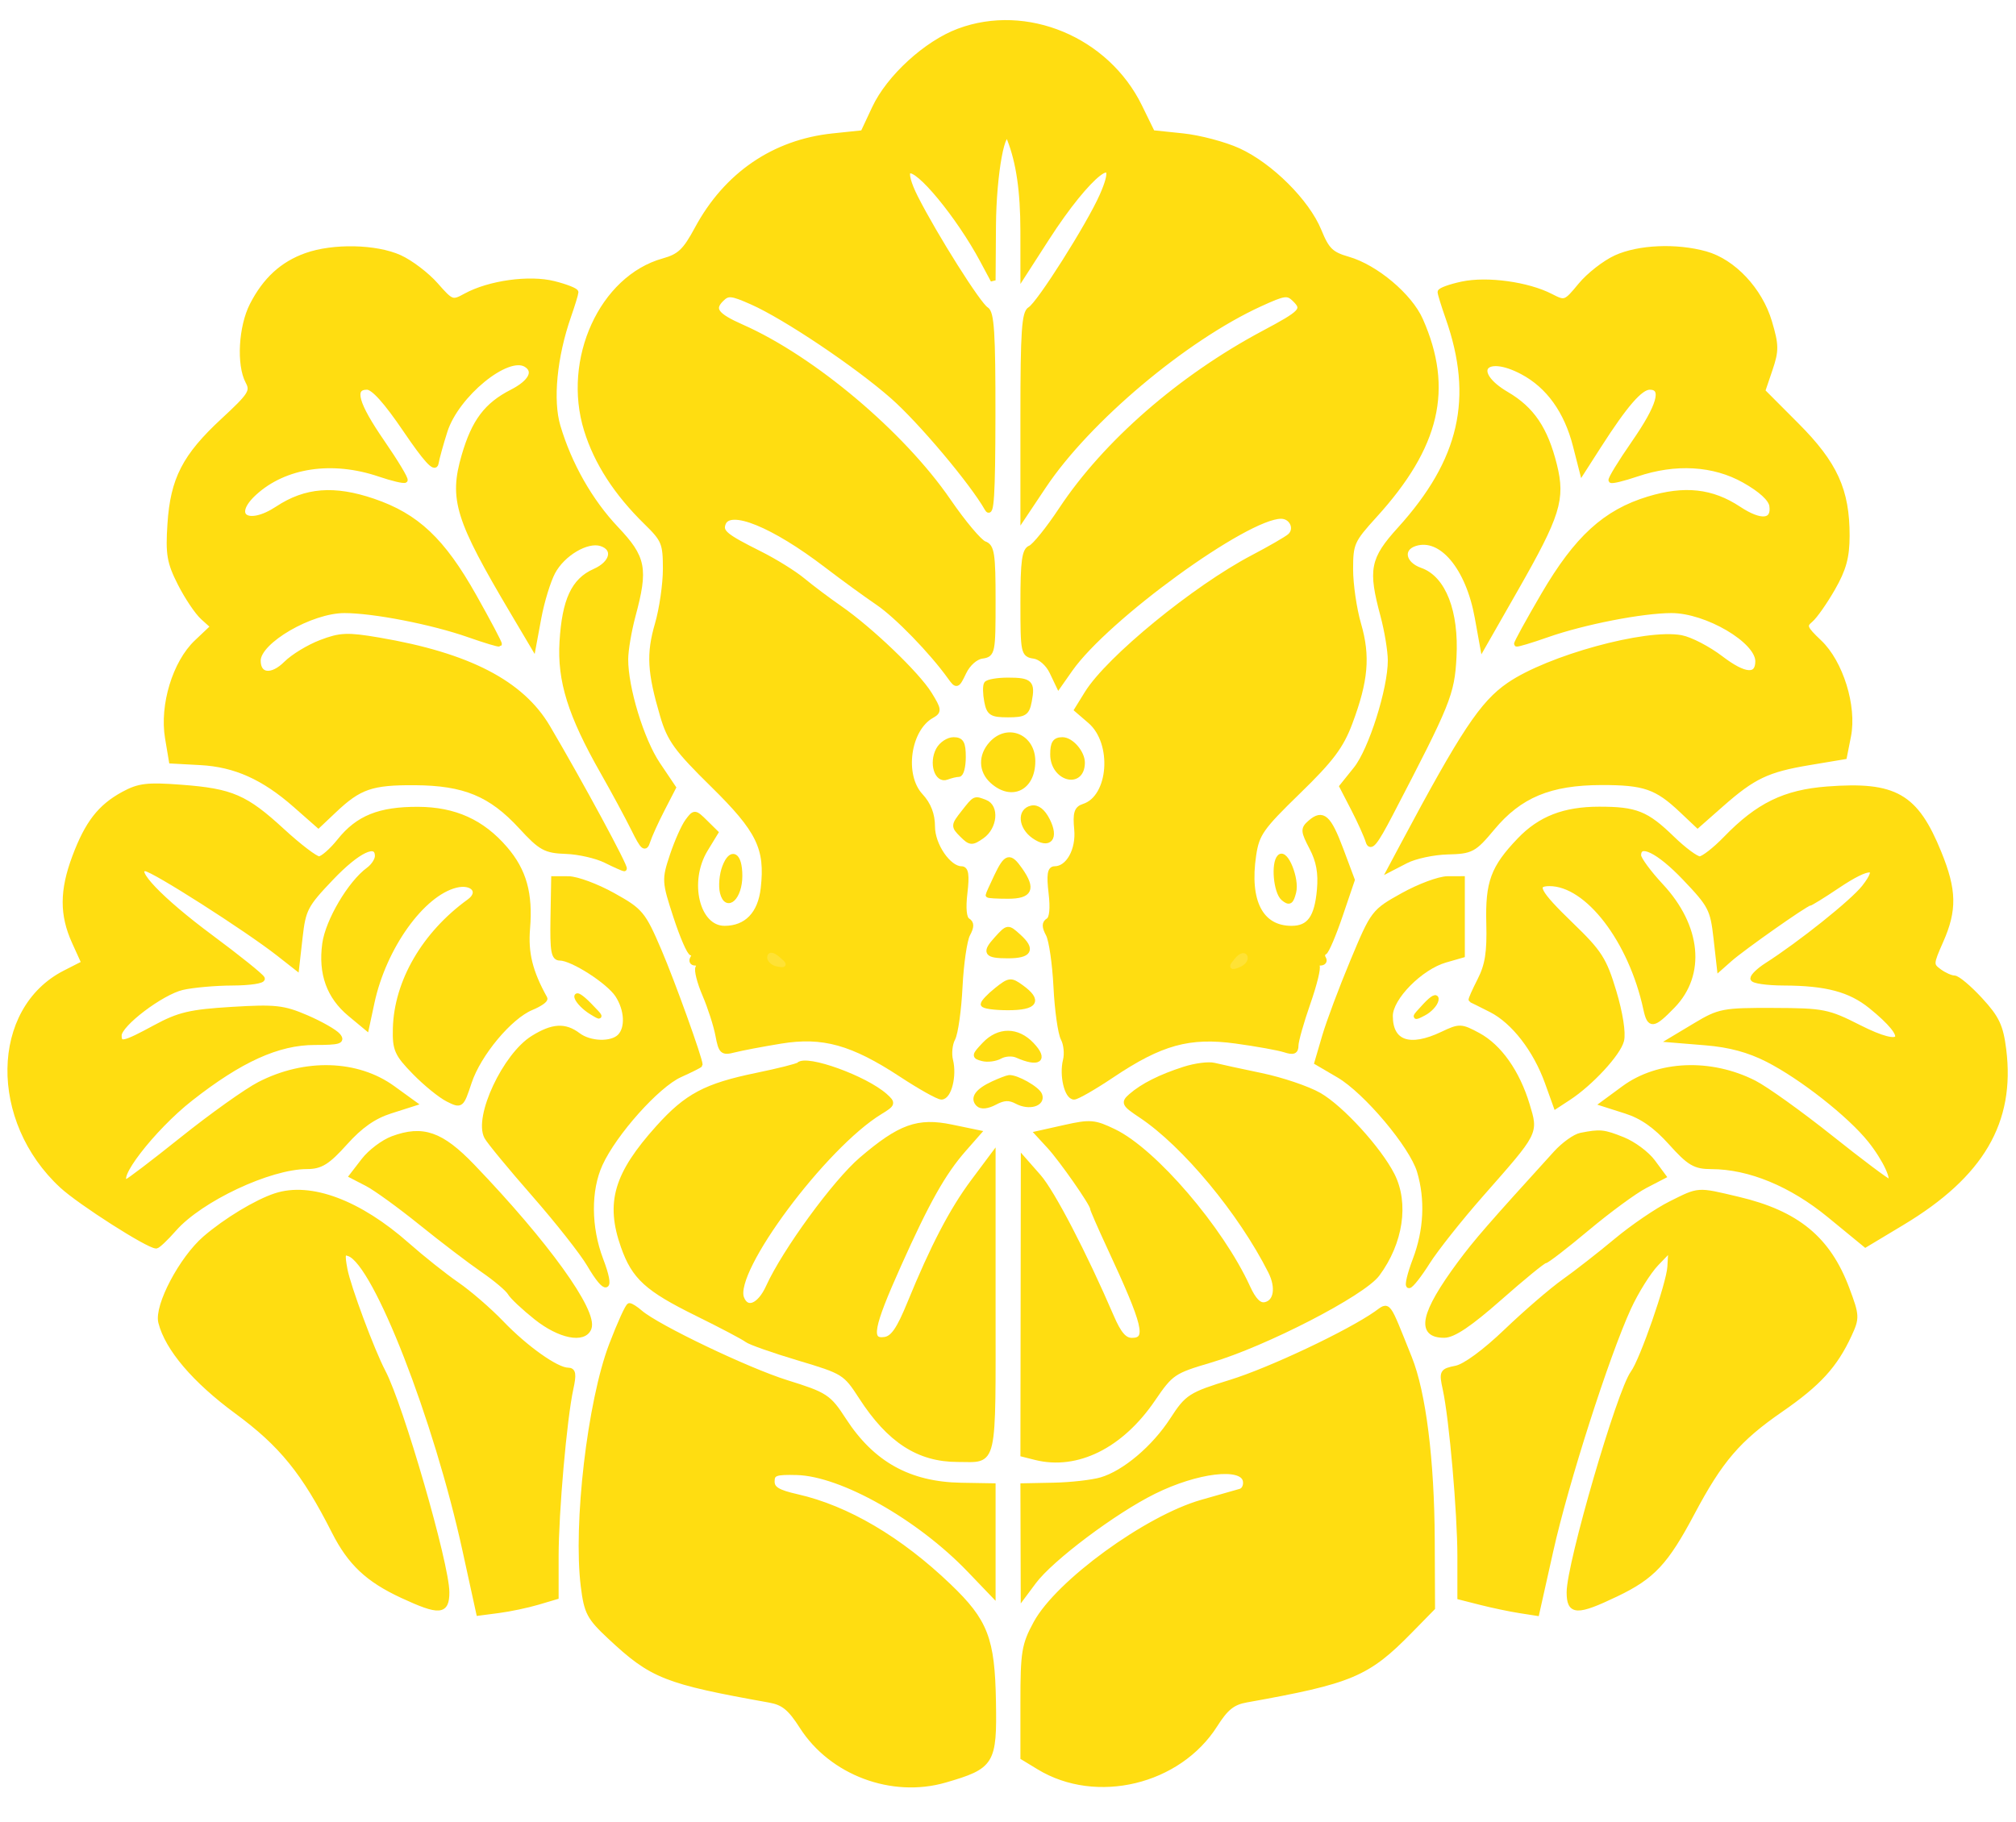 <svg xmlns="http://www.w3.org/2000/svg" width="406pt" height="367pt" version="1.0" viewBox="0 0 406 367"><path fill="#FFDD11FF" stroke="#FFDD11FF" d="M193.079 6.245c-6.542 2.441-14.065 9.321-16.968 15.519l-2.33 4.974-6.055.633c-11.854 1.239-21.477 7.827-27.339 18.718-2.412 4.479-3.526 5.54-6.766 6.443-12.414 3.458-19.897 19.876-15.521 34.053 2.033 6.586 6.018 12.751 12.066 18.664 3.542 3.463 3.834 4.175 3.834 9.346 0 3.078-.726 8.093-1.613 11.144-1.74 5.988-1.535 9.631 1.036 18.399 1.424 4.854 2.833 6.798 10.139 13.981 9.303 9.148 11.052 12.741 10.14 20.831-.582 5.167-3.371 8.05-7.787 8.05-5.521 0-7.792-9.409-3.836-15.897l2.071-3.398-2.133-2.102c-2.084-2.055-2.164-2.06-3.544-.204-.776 1.044-2.162 4.16-3.08 6.924-1.625 4.893-1.606 5.217.719 12.348 1.313 4.027 2.752 7.324 3.197 7.326s.531.453.191 1.003-.115 1 .5 1 .865.409.556.91c-.309.5.315 2.957 1.388 5.459s2.257 6.185 2.632 8.182c.623 3.325.904 3.576 3.303 2.959 1.441-.37 5.657-1.17 9.367-1.776 8.48-1.386 14.414.267 24.322 6.774 3.761 2.471 7.373 4.492 8.027 4.492 1.54 0 2.613-4.323 1.839-7.407-.332-1.324-.133-3.287.442-4.362.576-1.075 1.236-5.773 1.468-10.44s.925-9.426 1.541-10.577c.828-1.547.827-2.274-.006-2.789-.721-.445-.918-2.445-.549-5.56.424-3.584.239-4.865-.703-4.865-2.569 0-5.827-4.74-5.827-8.477 0-2.452-.782-4.479-2.4-6.225-3.845-4.149-2.545-13.439 2.257-16.126 1.513-.847 1.472-1.226-.469-4.368-2.481-4.014-11.856-12.997-18.06-17.304-2.376-1.65-5.74-4.178-7.474-5.618-1.735-1.44-5.629-3.856-8.654-5.369-7.002-3.501-8.006-4.334-7.334-6.086 1.27-3.308 10.053.26 20.729 8.42 3.358 2.567 8.032 5.972 10.388 7.569 3.842 2.603 10.874 9.847 14.566 15.007 1.319 1.842 1.435 1.8 2.773-1 .813-1.701 2.334-3.057 3.637-3.243 2.164-.308 2.241-.692 2.241-11.182 0-9.446-.228-10.943-1.75-11.475-.962-.336-4.225-4.219-7.25-8.628-9.296-13.548-27.291-28.713-41.563-35.026-5.227-2.312-6.168-3.567-4.171-5.563 1.336-1.336 2.015-1.275 6.15.554 6.688 2.958 21.057 12.597 28.373 19.032 5.625 4.948 16.009 17.292 19.018 22.608.872 1.54 1.139-2.766 1.163-18.7.024-16.726-.239-20.854-1.371-21.5-1.501-.858-10.279-14.765-14.198-22.497-1.436-2.833-1.988-4.94-1.389-5.31 1.729-1.069 10.062 9.021 14.858 17.992L200 56.47l.077-10.985c.074-10.571 1.949-20.735 3.225-17.485 1.839 4.684 2.687 10.511 2.693 18.5l.005 9 4.831-7.5c8.463-13.137 15.539-18.613 11.107-8.594-2.649 5.989-12.722 21.893-14.494 22.885-1.186.664-1.444 4.486-1.444 21.373v20.564l4.218-6.316c8.876-13.292 28.382-29.719 43.516-36.648 5.019-2.298 5.589-2.369 7.07-.889 1.991 1.992 1.426 2.593-6.304 6.711-16.758 8.926-31.9 22.128-40.787 35.56-2.601 3.93-5.4 7.404-6.221 7.719-1.191.457-1.492 2.681-1.492 11.034 0 10.075.083 10.474 2.241 10.781 1.285.184 2.819 1.531 3.597 3.159l1.356 2.839 2.344-3.339C222.826 124.455 250.985 104 257.992 104c2.232 0 3.36 2.629 1.724 4.016-.669.566-3.987 2.482-7.373 4.257-11.702 6.134-29.127 20.405-33.446 27.394l-2.042 3.304 2.671 2.298c5.075 4.365 4.254 15.396-1.276 17.152-1.44.457-1.726 1.389-1.417 4.625.399 4.188-1.704 7.954-4.441 7.954-.965 0-1.15 1.248-.722 4.865.369 3.115.172 5.115-.549 5.56-.833.515-.834 1.242-.006 2.789.616 1.151 1.309 5.911 1.541 10.577s.892 9.365 1.468 10.44c.575 1.075.774 3.038.442 4.362-.752 2.998.284 7.407 1.741 7.407.599 0 4.041-1.98 7.648-4.4 9.816-6.586 15.553-8.169 24.94-6.883 4.183.573 8.618 1.374 9.855 1.779 1.717.563 2.25.35 2.25-.898 0-.9 1.085-4.742 2.412-8.538s2.151-7.164 1.833-7.482-.027-.578.647-.578.972-.412.661-.915-.225-1.065.191-1.25c.416-.184 1.845-3.54 3.176-7.458l2.419-7.122-2.273-6.079c-2.465-6.591-3.687-7.678-6.188-5.506-1.491 1.295-1.466 1.708.316 5.119 1.381 2.645 1.819 5.067 1.522 8.428-.498 5.643-2.042 7.783-5.616 7.783-6.208 0-9.009-5.427-7.617-14.757.637-4.271 1.528-5.541 8.952-12.757 6.654-6.468 8.669-9.148 10.443-13.89 3.183-8.507 3.611-13.401 1.737-19.848-.888-3.056-1.615-8.038-1.615-11.071 0-5.196.281-5.825 4.848-10.846 12.664-13.925 15.378-25.489 9.239-39.366-2.166-4.898-9.03-10.669-14.587-12.265-3.417-.981-4.272-1.813-5.863-5.708-2.401-5.876-9.749-13.196-16.221-16.159-2.798-1.281-7.839-2.617-11.202-2.968l-6.114-.639-2.58-5.274c-6.629-13.551-22.796-20.297-36.441-15.207M249.401 194.4c-1.457.559-1.501.426-.329-.987.745-.898 1.503-1.188 1.684-.646.181.543-.429 1.277-1.355 1.633m-92.788-.194c-.887-.161-1.613-.779-1.613-1.372 0-.65.641-.534 1.613.294 1.483 1.262 1.483 1.348 0 1.078"/><path fill="#FFDD11FF" stroke="#FFDD11FF" d="M61.655 51.459c-4.795 1.709-8.26 4.89-10.868 9.977-2.248 4.386-2.675 12.037-.86 15.428 1.045 1.952.563 2.714-4.95 7.818-7.777 7.2-10.163 11.831-10.754 20.867-.398 6.094-.12 7.72 2.05 12 1.381 2.723 3.438 5.789 4.571 6.813l2.061 1.862-3.315 3.138c-4.354 4.121-6.961 12.702-5.858 19.281l.782 4.664 5.866.317c6.973.376 12.725 2.955 19.092 8.561l4.648 4.091 3.19-3.018c5.057-4.785 7.521-5.635 16.19-5.586 10.024.057 15.354 2.262 21.433 8.865 3.99 4.334 4.896 4.831 9.075 4.978 2.553.09 6.14.911 7.97 1.824 1.831.914 3.515 1.661 3.743 1.661.548 0-8.817-17.329-15.403-28.5-5.291-8.975-16.008-14.512-34.025-17.578-6.32-1.076-7.755-1.017-11.663.475-2.451.936-5.611 2.857-7.022 4.268-2.843 2.843-5.608 2.555-5.608-.583C52 129.166 62.618 123 69.362 123c5.901 0 17.706 2.303 25.071 4.892 3.259 1.146 6.017 1.976 6.129 1.845.112-.13-2.175-4.461-5.08-9.624-6.359-11.299-11.554-16.198-20.341-19.186-7.849-2.669-13.598-2.214-19.248 1.525-6.011 3.978-9.702 1.465-4.643-3.161 6.09-5.568 15.643-7.001 25.154-3.772 2.632.893 4.966 1.444 5.186 1.224s-1.847-3.663-4.595-7.652C71.666 81.356 70.732 78 73.907 78c1.275 0 3.841 2.851 7.75 8.61 4.087 6.023 5.937 8.052 6.157 6.75.173-1.023.985-3.963 1.805-6.533 2.324-7.285 12.577-15.678 16.324-13.362 2.123 1.312.965 3.541-2.848 5.487-5.132 2.618-7.635 5.954-9.639 12.846-2.55 8.774-1.306 12.759 9.872 31.62l4.1 6.919 1.097-5.919c.604-3.255 1.865-7.373 2.803-9.151 1.972-3.738 6.893-6.649 9.722-5.751 3.04.965 2.34 3.951-1.3 5.554-4.223 1.858-6.066 5.843-6.57 14.201-.474 7.863 1.681 14.748 8.21 26.229 2.19 3.85 4.982 9.025 6.206 11.5 1.874 3.792 2.322 4.185 2.851 2.5.345-1.1 1.653-3.99 2.907-6.422l2.279-4.422-3.163-4.7c-3.266-4.853-6.479-15.382-6.458-21.162.006-1.811.676-5.769 1.488-8.794 2.545-9.484 2.125-11.646-3.398-17.486-5.246-5.546-9.443-12.932-11.734-20.648-1.551-5.223-.7-14.017 2.149-22.193.8-2.295 1.46-4.457 1.468-4.804s-1.986-1.135-4.431-1.751c-4.967-1.251-13.046-.125-17.791 2.478-2.655 1.457-2.836 1.391-5.992-2.204-1.79-2.038-5.058-4.525-7.262-5.527-4.772-2.168-13.393-2.353-18.854-.406M325.429 51.893c-2.239 1.017-5.449 3.521-7.133 5.564-2.998 3.637-3.123 3.684-5.968 2.213-4.642-2.401-12.846-3.53-17.867-2.46-2.453.524-4.454 1.253-4.446 1.621s.726 2.694 1.596 5.169c5.69 16.182 2.819 28.774-9.713 42.612-5.501 6.075-5.894 8.088-3.398 17.388.812 3.025 1.482 7.084 1.488 9.02.02 5.773-3.876 18.082-6.926 21.884l-2.824 3.521 2.344 4.537c1.289 2.496 2.613 5.434 2.942 6.53.473 1.572 1.421.413 4.5-5.5 11.673-22.417 12.396-24.202 12.797-31.615.493-9.132-2.123-15.889-6.782-17.513-3.502-1.221-4.125-4.384-1.055-5.359 5.266-1.671 10.683 4.769 12.511 14.875l1.083 5.99 6.674-11.696c8.507-14.908 9.512-18.124 7.803-24.979-1.816-7.285-4.523-11.299-9.642-14.299-7.53-4.413-4.567-8.566 3.179-4.457 5.243 2.782 8.89 7.853 10.676 14.846l1.35 5.285 3.389-5.285C327.333 81.479 330.357 78 332.25 78c3.046 0 1.97 3.763-3.215 11.242-2.73 3.939-4.798 7.328-4.595 7.532s2.524-.362 5.156-1.255c7.812-2.652 15.534-2.202 21.681 1.263 3.351 1.888 5.338 3.711 5.543 5.085.494 3.306-2.219 3.559-6.66.62-5.422-3.588-10.894-4.187-18.158-1.988-8.719 2.64-14.469 7.894-21.154 19.332-3.108 5.318-5.552 9.776-5.429 9.906s2.889-.699 6.148-1.845c7.36-2.587 19.169-4.892 25.061-4.892 7.067 0 17.372 6.054 17.372 10.206 0 3.251-2.664 3.037-7.424-.596-2.542-1.94-6.14-3.813-7.997-4.161-7.1-1.332-26.692 4.041-34.673 9.51-5.395 3.697-9.28 9.56-21.429 32.338l-2.558 4.796 3.236-1.673c1.779-.92 5.539-1.729 8.354-1.797 4.822-.116 5.346-.396 9.055-4.847 5.472-6.566 11.586-9.112 21.936-9.133 8.659-.017 11.15.847 16.19 5.615l3.19 3.018 4.81-4.239c6.411-5.648 9.228-6.989 17.651-8.399l7.106-1.19.823-4.161c1.187-6.001-1.56-14.855-5.876-18.94-2.949-2.792-3.152-3.303-1.768-4.451.859-.714 2.866-3.57 4.459-6.347 2.238-3.902 2.898-6.315 2.906-10.621.015-9.17-2.427-14.526-10.162-22.285l-6.836-6.857 1.469-4.327c1.306-3.845 1.294-4.916-.101-9.615-1.917-6.455-7.284-12.174-12.884-13.729-5.9-1.638-13.445-1.313-18.048.778"/><path fill="#FFDD11FF" stroke="#FFDD11FF" d="M24.84 159.962c-4.697 2.558-7.258 5.867-9.799 12.659-2.538 6.782-2.557 11.646-.066 17.133l1.931 4.254-3.827 1.952c-14.519 7.407-14.827 29.8-.591 42.922C16.131 242.24 29.842 251 31.455 251c.333 0 1.961-1.543 3.617-3.429C40.351 241.558 54.302 235 61.813 235c2.777 0 4.159-.865 7.731-4.837 3.063-3.408 5.752-5.285 9.097-6.353l4.748-1.515-4.277-3.099c-7.193-5.21-17.669-5.517-26.856-.787-2.616 1.347-9.577 6.306-15.47 11.02S25.831 238 25.536 238c-3.023 0 5.182-10.664 12.831-16.676 10.018-7.874 17.632-11.322 25.005-11.323 4.901-.001 5.682-.231 4.719-1.391-.635-.765-3.502-2.401-6.372-3.636-4.652-2.001-6.286-2.18-15.038-1.647-8.379.51-10.642 1.043-15.428 3.635-6.333 3.431-7.253 3.634-7.253 1.605 0-2.217 8.508-8.664 12.724-9.643 2.077-.482 6.626-.887 10.109-.9 3.484-.013 6.184-.422 6-.909-.183-.487-4.877-4.259-10.431-8.382C32.346 181.267 26.364 175 29.293 175c1.473 0 20.402 12.082 26.83 17.124l3.622 2.842.694-6.126c.644-5.696 1.085-6.538 6.279-11.983 5.352-5.611 9.282-7.48 9.282-4.414 0 .794-.807 2.032-1.794 2.75-3.668 2.672-8.182 10.32-8.812 14.932-.816 5.976.86 10.632 5.093 14.147l3.338 2.772 1.092-5.094c2.392-11.15 10.081-21.907 16.879-23.614 3.42-.858 5.284 1.379 2.704 3.244-9.043 6.536-14.652 16.19-14.884 25.62-.104 4.206.305 5.133 3.884 8.801 2.2 2.255 5.216 4.707 6.703 5.449 2.681 1.339 2.715 1.312 4.304-3.471 1.884-5.672 8.145-13.178 12.496-14.98 1.69-.7 2.919-1.549 2.732-1.886-2.965-5.34-3.9-9.111-3.488-14.076.583-7.031-.701-11.629-4.478-16.037-4.647-5.424-10.183-7.939-17.551-7.972-7.784-.035-12.126 1.711-15.843 6.369-1.581 1.981-3.441 3.603-4.134 3.603-.692 0-3.993-2.514-7.336-5.587-7.471-6.868-10.241-8.068-20.407-8.838-6.833-.517-8.531-.315-11.658 1.387M368 158.929c-8.584.653-13.951 3.275-20.453 9.989-2.174 2.245-4.536 4.082-5.249 4.082s-3.204-1.852-5.537-4.116c-5.203-5.049-7.289-5.884-14.704-5.884-7.035 0-11.893 1.888-16.051 6.237-5.322 5.568-6.396 8.484-6.182 16.783.151 5.817-.257 8.406-1.799 11.432-1.097 2.151-1.889 3.942-1.76 3.98s1.944.938 4.034 2.002c4.524 2.303 8.936 7.998 11.31 14.598l1.724 4.796 2.545-1.664c4.482-2.931 10.025-8.93 10.687-11.567.381-1.517-.244-5.513-1.537-9.827-1.939-6.471-2.885-7.952-8.604-13.47-6.79-6.553-7.711-8.3-4.374-8.3 7.641 0 16.405 11.41 19.394 25.25.766 3.547 1.471 3.465 5.439-.629 6.167-6.363 5.215-16.016-2.385-24.177-2.474-2.657-4.498-5.419-4.498-6.137 0-2.937 4.022-.965 9.282 4.55 5.208 5.46 5.634 6.275 6.287 12.048l.7 6.191 2.116-1.873c2.559-2.267 15.283-11.223 15.944-11.223.258 0 2.839-1.594 5.733-3.542 6.542-4.402 8.936-4.273 5.351.288-2.321 2.952-12.793 11.326-19.663 15.724-1.512.968-2.75 2.158-2.75 2.645s2.813.896 6.25.909c8.584.033 13.36 1.311 17.539 4.693 8.135 6.584 6.815 8.904-2.403 4.225-6.276-3.186-7.213-3.37-17.261-3.405-10.058-.035-10.892.123-15.625 2.962l-5 2.999 7 .574c4.84.397 8.697 1.44 12.5 3.381 6.845 3.494 16.504 11.088 20.608 16.203 3.08 3.838 5.157 8.344 3.846 8.344-.374 0-5.692-3.991-11.817-8.869s-13.048-9.836-15.384-11.019c-8.775-4.441-19.291-4-26.227 1.1l-4.259 3.133 4.67 1.49c3.261 1.041 5.983 2.951 9.019 6.328 3.764 4.186 4.868 4.838 8.197 4.845 7.647.015 16.095 3.5 23.786 9.811l7.241 5.944 7.41-4.452c15.964-9.592 22.262-20.336 20.444-34.883-.59-4.724-1.375-6.385-4.748-10.044-2.222-2.411-4.572-4.384-5.222-4.384s-1.998-.597-2.996-1.327c-1.744-1.275-1.732-1.513.309-6.127 2.763-6.246 2.678-10.219-.376-17.736-4.688-11.536-8.851-13.919-22.501-12.881M123.153 270.915c-4.358 11.411-7.251 36.144-5.69 48.639.658 5.261 1.192 6.272 5.384 10.191 8.47 7.919 11.14 8.976 32.153 12.738 2.771.496 4.125 1.604 6.5 5.319 5.963 9.328 18.157 13.893 28.828 10.791 9.496-2.761 9.957-3.509 9.746-15.83-.217-12.634-1.584-16.183-8.952-23.244-9.907-9.495-20.537-15.756-30.622-18.039-3.876-.877-5-1.564-5-3.056 0-1.66.686-1.906 5-1.79 9.027.242 24.596 9.039 34.75 19.636l4.75 4.957v-21.932l-6.442-.11c-10.478-.178-17.901-4.305-23.621-13.132-3.043-4.697-3.658-5.1-11.515-7.549-7.905-2.463-26.142-11.197-29.501-14.127-.868-.757-1.841-1.377-2.162-1.377s-1.944 3.562-3.606 7.915M277.159 264.601c-5.629 3.944-21.36 11.373-29.27 13.823-8.187 2.536-8.768 2.909-11.785 7.565-3.688 5.691-9.65 10.725-14.326 12.095-1.803.528-6.09 1.017-9.528 1.086l-6.25.125.032 11.103.031 11.102 2.146-2.879c3.475-4.663 16.197-14.218 24.188-18.168 8.664-4.282 17.749-5.368 18.394-2.2.196.964-.239 1.925-.967 2.135-.728.211-4.213 1.204-7.743 2.207-11.149 3.168-29.002 16.17-33.467 24.372C206.24 331.331 206 332.79 206 342.9v11.129l3.225 1.961c11.565 7.034 28.165 3.045 35.495-8.528 2.17-3.426 3.548-4.527 6.28-5.015 21.169-3.784 24.384-5.143 33-13.941l4.5-4.595-.06-13.705c-.071-16.088-1.768-29.639-4.593-36.675-4.624-11.519-4.063-10.77-6.688-8.93M55.5 240.857c-3.868 1.27-10.043 5.006-14.19 8.582-4.731 4.081-9.765 13.619-8.931 16.92 1.341 5.301 6.816 11.733 15.299 17.974 9.015 6.631 13.568 12.243 19.604 24.167 3.209 6.337 6.787 9.71 13.718 12.927 7.515 3.489 9 3.377 8.998-.677-.002-5.64-9.24-37.576-12.851-44.428-2.194-4.162-7.018-17.116-7.671-20.598-.596-3.177-.461-3.656.884-3.139 5.342 2.049 17.477 33.189 23.274 59.717l2.765 12.658 4.051-.53c2.227-.291 5.738-1.029 7.8-1.64l3.75-1.11v-8.166c0-8.88 1.661-27.765 2.969-33.764.644-2.951.517-3.75-.595-3.75-2.281 0-8.526-4.43-13.374-9.486-2.475-2.582-6.525-6.087-9-7.789-2.475-1.703-6.975-5.283-10-7.956-9.691-8.565-19.47-12.223-26.5-9.912M336.431 242.473c-2.73 1.36-7.655 4.72-10.947 7.468-3.291 2.747-8.009 6.43-10.484 8.184s-7.717 6.27-11.648 10.036c-4.335 4.153-8.318 7.082-10.122 7.443-2.84.568-2.937.758-2.177 4.245 1.291 5.925 2.947 24.856 2.947 33.695v8.196l4.25 1.079c2.338.593 5.825 1.325 7.75 1.626l3.5.547 2.838-12.691c3.062-13.688 11.201-39.098 15.632-48.801 1.507-3.3 4.043-7.35 5.635-9l2.895-3-.216 3.715c-.197 3.395-5.57 18.846-7.419 21.337-2.742 3.693-12.861 38.462-12.863 44.198-.002 4.131 1.528 4.192 9.498.375 7.325-3.508 9.994-6.365 15.317-16.397 5.643-10.634 9.244-14.829 17.823-20.759 7.587-5.245 10.913-8.883 13.778-15.068 1.59-3.434 1.569-3.86-.453-9.266-3.778-10.097-10.066-15.269-21.979-18.077-8.278-1.951-7.731-1.988-13.555.915"/><path fill="#FFDD11FF" stroke="#FFDD11FF" d="M160.861 214.473c-.273.273-4.066 1.23-8.429 2.128-10.295 2.119-14.125 4.151-19.875 10.547-8.462 9.412-10.137 15.123-7.023 23.948 2.184 6.192 4.785 8.558 14.87 13.527 4.898 2.414 9.398 4.787 10 5.275s5.296 2.142 10.43 3.675c9.11 2.72 9.414 2.909 12.615 7.857 5.659 8.749 11.568 12.57 19.437 12.57 7.613 0 7.114 2.194 7.114-31.288v-30.073l-4.014 5.379c-4.265 5.718-8.111 13.09-12.77 24.482-2.17 5.306-3.39 7.077-5.04 7.32-3.346.491-2.794-2.466 2.785-14.93 5.77-12.888 9.013-18.652 13.139-23.352l2.97-3.382-5.443-1.13c-6.765-1.404-10.372-.107-18.124 6.516-5.319 4.544-15.475 18.456-18.768 25.708-1.748 3.849-4.346 4.927-5.38 2.232-2.097-5.463 16.612-30.6 27.899-37.485 2.597-1.584 2.654-1.769 1-3.242-4.023-3.583-15.829-7.847-17.393-6.282M238.5 215.369c-4.759 1.525-8.37 3.339-10.712 5.38-1.586 1.382-1.439 1.674 2 3.965 8.749 5.828 20.077 19.463 26.091 31.405 1.643 3.263 1.141 6.253-1.123 6.69-1.18.227-2.271-.872-3.467-3.489-5.407-11.831-18.815-27.46-26.93-31.388-3.93-1.903-4.798-1.977-9.863-.844l-5.553 1.243 2.381 2.585c2.457 2.666 8.676 11.573 8.676 12.425 0 .264 1.534 3.783 3.409 7.82 7.354 15.832 8.078 18.839 4.535 18.839-1.5 0-2.61-1.286-4.101-4.75-5.459-12.683-11.911-25.096-14.684-28.25l-3.078-3.5-.04 29.731-.041 29.731 2.56.642c8.312 2.087 17.197-2.321 23.595-11.704 3.663-5.374 4.132-5.693 11.581-7.892 11.026-3.253 30.723-13.411 33.646-17.351 4.699-6.335 5.887-14.263 2.99-19.957-2.672-5.251-10.248-13.547-14.705-16.102-2.292-1.314-7.542-3.092-11.667-3.949-4.125-.858-8.4-1.785-9.5-2.061s-3.8.076-6 .781"/><path fill="#FFDD11FF" stroke="#FFDD11FF" d="M111.359 185.001c-.116 6.625.126 7.999 1.412 7.999 2.479 0 9.793 4.686 11.587 7.424 1.933 2.95 2.13 6.688.442 8.376-1.647 1.647-6.012 1.507-8.359-.268-2.689-2.034-5.135-1.884-9.082.555-5.633 3.481-11.48 15.95-9.347 19.935.511.955 4.802 6.158 9.537 11.563 4.734 5.404 9.74 11.759 11.124 14.12 3.465 5.913 4.735 5.391 2.323-.955-2.475-6.512-2.523-14-.125-19.25 2.855-6.248 11.49-15.908 16.064-17.971 2.236-1.008 4.065-1.932 4.065-2.053 0-1.189-5.577-16.692-8.244-22.917-3.235-7.55-3.694-8.102-9.329-11.238-3.26-1.813-7.277-3.302-8.927-3.308l-3-.01-.141 7.998M282.543 180.338c-5.899 3.282-5.996 3.409-10.102 13.238-2.28 5.458-4.84 12.295-5.689 15.193l-1.544 5.269 4.402 2.579c5.472 3.207 14.713 14.181 16.244 19.291 1.696 5.659 1.397 11.93-.85 17.842-1.098 2.888-1.66 5.249-1.25 5.248s2.091-2.138 3.736-4.75c1.644-2.611 6.519-8.759 10.833-13.661 11.172-12.694 10.969-12.299 9.249-18.014-1.978-6.573-5.621-11.746-9.891-14.045-3.437-1.852-3.757-1.862-7.173-.233-6.62 3.157-10.508 1.806-10.508-3.65 0-3.653 6.066-9.801 11.093-11.243l3.407-.978V177l-3 .012c-1.65.007-5.68 1.503-8.957 3.326M79.08 229.356c-1.881.698-4.503 2.673-5.827 4.39l-2.408 3.123 3.095 1.6c1.702.88 6.584 4.417 10.848 7.86 4.264 3.442 9.864 7.712 12.445 9.487s5.047 3.857 5.48 4.624c.433.768 2.812 3.003 5.287 4.968 4.718 3.746 9.624 4.734 10.62 2.14 1.291-3.365-8.578-17.075-23.444-32.568-6.3-6.565-10.036-7.871-16.096-5.624M318.361 228.691c-1.177.231-3.447 1.857-5.045 3.614-13.189 14.508-16.056 17.803-19.307 22.195-7.459 10.078-8.425 14.516-3.152 14.484 1.854-.011 5.177-2.251 11.126-7.5 4.665-4.116 8.782-7.484 9.148-7.484s4.198-2.958 8.517-6.573 9.544-7.453 11.613-8.526l3.761-1.953-2.164-2.927c-1.19-1.609-3.904-3.623-6.031-4.474-3.891-1.557-4.548-1.623-8.466-.856M199.655 149.829c-2.171 2.399-2.1 5.458.174 7.516 3.891 3.521 8.171 1.421 8.171-4.01 0-4.974-5.084-7.11-8.345-3.506M198.651 137.756c-.257.415-.231 1.99.058 3.5.461 2.414.978 2.744 4.291 2.744s3.83-.33 4.291-2.744c.716-3.744.2-4.256-4.291-4.256-2.135 0-4.092.34-4.349.756M200 218.29c-3.131 1.446-4.192 2.918-2.979 4.131.585.585 1.842.455 3.334-.343 1.788-.957 2.915-1.004 4.448-.184 2.438 1.305 5.275.474 4.579-1.341-.472-1.23-4.719-3.626-6.179-3.485-.387.037-1.828.587-3.203 1.222M198.256 210.402c-2.105 2.221-2.13 2.398-.392 2.852 1.018.267 2.618.056 3.555-.468.936-.525 2.463-.617 3.392-.206 4.402 1.948 5.853.902 2.969-2.14-2.897-3.056-6.65-3.07-9.524-.038M194.034 163.684c-2.04 2.593-2.05 2.745-.295 4.5 1.663 1.663 2.003 1.685 4.039.259 2.569-1.8 2.958-5.947.64-6.836-2.186-.839-2.033-.912-4.384 2.077M200.685 176.534c-.927 1.944-1.685 3.641-1.685 3.773 0 .131 1.8.238 4 .238 4.462 0 5.139-1.474 2.443-5.322-2.105-3.007-2.789-2.819-4.758 1.311M188.98 151.038c-1.417 2.647-.301 6.299 1.692 5.534.82-.314 1.905-.572 2.41-.572s.918-1.575.918-3.5c0-2.812-.386-3.5-1.965-3.5-1.08 0-2.455.917-3.055 2.038M200.72 199.407c-1.496 1.192-2.72 2.489-2.72 2.881s2.25.712 5 .712c5.538 0 6.451-1.402 2.688-4.131-2.112-1.532-2.414-1.499-4.968.538M212 151.965c0 4.853 5.894 6.546 5.985 1.719.038-2.034-2.236-4.684-4.02-4.684-1.511 0-1.965.684-1.965 2.965M207.75 162.768c-2.449.53-2.182 3.816.459 5.666 3.107 2.176 4.59.423 2.728-3.226-.931-1.827-2.053-2.685-3.187-2.44M200.75 189.083c-2.588 2.835-2.181 3.462 2.25 3.462 4.359 0 5.067-1.269 2.171-3.89-2.197-1.989-2.216-1.987-4.421.428M145.943 174.651c-.58 1.524-.785 3.841-.457 5.148.872 3.475 3.514.947 3.514-3.362 0-4.316-1.715-5.317-3.057-1.786M257.703 172.63c-1.266 1.266-.737 7.097.756 8.336 1.2.996 1.57.769 2.083-1.279.658-2.619-1.619-8.277-2.839-7.057"/><path fill="#FFDD11FF" stroke="#FFDD11FF" d="M116.19 200.914c.231.778 1.52 2.095 2.865 2.927 2.201 1.362 2.159 1.221-.42-1.414-1.576-1.61-2.676-2.291-2.445-1.513M287 202.584c-2.338 2.514-2.357 2.613-.291 1.538 1.215-.632 2.34-1.841 2.5-2.687.175-.927-.702-.47-2.209 1.149"/><path fill="#FFE235FF" stroke="#FFE235FF" d="M249.072 193.413c-1.172 1.413-1.128 1.546.329.987.926-.356 1.536-1.09 1.355-1.633s-.939-.252-1.684.646M155 192.834c0 .593.726 1.211 1.613 1.372 1.483.27 1.483.184 0-1.078-.972-.828-1.613-.944-1.613-.294"/></svg>